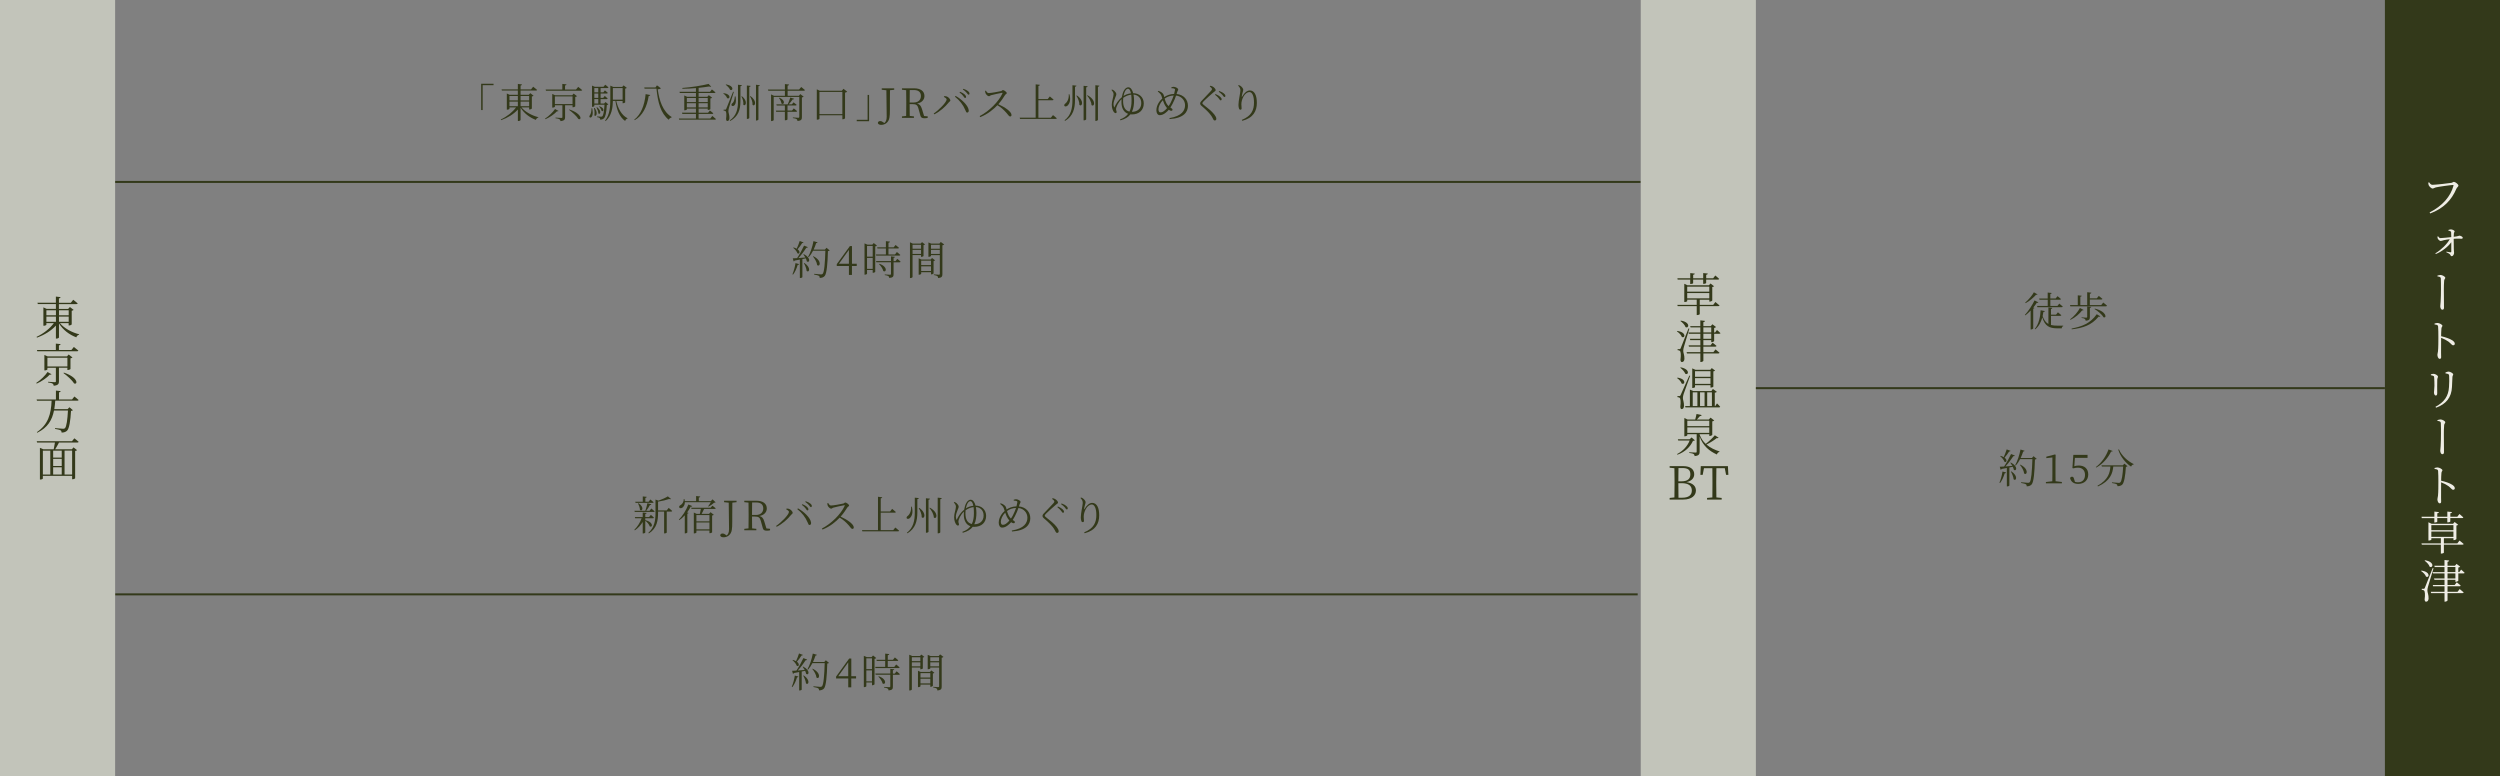 <?xml version="1.0" encoding="UTF-8"?>
<svg id="b" data-name="レイヤー 2" xmlns="http://www.w3.org/2000/svg" width="926.58" height="287.71" viewBox="0 0 926.58 287.71">
  <rect x="0" y="0" width="926.58" height="287.71" fill="#808080" stroke="none"/>
  <defs>
    <style>
      .d {
        fill: #efede5;
      }

      .e {
        fill: #c2c4ba;
      }

      .f {
        fill: #33391a;
      }

      .g {
        fill: none;
        stroke: #33391a;
        stroke-miterlimit: 10;
        stroke-width: .75px;
      }
    </style>
  </defs>
  <g id="c" data-name="レイヤー 1">
    <g>
      <line class="g" x1="42.67" y1="220.29" x2="606.98" y2="220.29"/>
      <line class="g" x1="33.68" y1="67.43" x2="608.11" y2="67.43"/>
      <g>
        <g>
          <path class="f" d="m239.17,192.76c3.3.84,2.64,2.97,1.64,2.33-.21-.72-.96-1.58-1.65-2.1v4.38c0,.12-.41.34-.75.34h-.2v-4.25c-.73,1.2-1.72,2.27-2.92,3.11l-.17-.23c1.19-1.17,2.12-2.68,2.69-4.26h-2.4l-.12-.45h2.92v-1.68l1.43.17c-.02.2-.15.33-.48.38v1.14h1.41l.66-.81s.72.58,1.15,1.02c-.04.16-.18.24-.39.24h-2.83v.69-.02Zm-3.9-3.01l-.12-.42h4.02c.3-.84.61-2.01.78-2.85l1.47.43c-.06.18-.24.29-.55.29-.33.62-.83,1.46-1.37,2.13h1.23l.68-.87s.76.62,1.23,1.07c-.03.15-.18.22-.39.22h-6.97Zm.17-3.78h2.79v-1.98l1.47.15c-.03.19-.15.33-.51.39v1.44h1.2l.65-.86s.75.6,1.21,1.04c-.04.17-.18.24-.39.24h-6.3l-.12-.42Zm1.21.52c2.32,1.52,1.32,3.29.54,2.49-.02-.76-.39-1.77-.72-2.4l.18-.09Zm11.2,1.77s.81.64,1.29,1.12c-.03.17-.18.24-.38.24h-1.64v7.75c0,.08-.33.33-.81.33h-.17v-8.08h-2.24v.45c0,2.7-.34,5.67-3.39,7.62l-.21-.2c2.28-2.03,2.65-4.6,2.65-7.42v-4.92l1.11.39c1.29-.44,2.7-1.08,3.46-1.58l1.19.97c-.13.13-.38.13-.73.02-1.02.36-2.64.76-4.08.97v3.24h3.21l.72-.92Z"/>
          <path class="f" d="m256.57,187.57c-.07.15-.27.27-.58.22-.39.75-.82,1.47-1.32,2.13l.54.19c-.04.13-.21.23-.46.27v6.99c-.02.08-.42.32-.77.32h-.18v-6.71c-.63.71-1.32,1.32-2,1.79l-.19-.18c1.29-1.26,2.67-3.36,3.52-5.61l1.44.58Zm-2.73-1.42c-.02,1.05-.5,1.71-.96,2.02-.41.26-.96.27-1.12-.09-.14-.33.06-.64.38-.82.69-.33,1.32-1.25,1.27-2.29l.25-.02c.08.29.14.54.15.78h4.19v-1.89l1.54.17c-.03.21-.18.36-.54.4v1.32h4.47l.63-.66,1.14,1.11c-.1.1-.29.13-.58.15-.48.48-1.37,1.08-2,1.42l-.19-.12c.3-.38.67-.99.96-1.49h-9.58Zm10.21,1.29s.75.52,1.23.96c-.03.15-.18.22-.38.22h-3.94c-.27.57-.61,1.29-.93,1.84h2.77l.54-.63,1.22.96c-.1.11-.35.23-.63.29v6.21c-.01.1-.51.34-.84.34h-.15v-.99h-4.83v.72c0,.1-.38.34-.8.34h-.16v-7.74l1.03.49h1.21c.12-.58.27-1.3.38-1.84h-3.48l-.12-.43h7.2l.67-.75Zm-5.94,3.46v2.33h4.83v-2.33h-4.83Zm4.83,5.29v-2.54h-4.83v2.54h4.83Z"/>
          <path class="f" d="m272.99,186.13l-1.56.17c-.03,1.42-.03,2.88-.03,4.38v2.6c0,1.67-.04,2.42-.17,3.15-.29,1.79-1.64,2.71-3.04,2.71-.58,0-1.14-.17-1.27-.69.07-.53.44-.71.88-.71.39,0,.71.12,1.14.45l.39.28c.54-.42.88-1.11.88-2.37,0-.84-.04-2.24-.12-9.79l-1.72-.18v-.53h4.62v.53Z"/>
          <path class="f" d="m285.41,196v.54c-.27.08-.66.15-1.15.15-.98,0-1.37-.27-1.54-.95l-.75-2.7c-.35-1.3-.87-1.59-2.25-1.59h-1c0,1.54,0,2.97.04,4.38l1.56.17v.54h-4.46v-.54l1.56-.17c.04-1.42.04-2.88.04-4.35v-.83c0-1.46,0-2.92-.04-4.36l-1.56-.17v-.53h4.47c2.44,0,3.87,1.04,3.87,2.87,0,1.32-.94,2.46-2.75,2.79.93.21,1.43.76,1.8,1.95l.81,2.66,1.35.13Zm-5.22-5.14c1.75,0,2.7-1.02,2.7-2.4s-.81-2.23-2.59-2.23h-1.54c-.04,1.44-.04,2.89-.04,4.63h1.48Z"/>
          <path class="f" d="m291.4,188.79l.1-.29c.23,0,.57,0,.89.09.63.16,1.42,1.03,1.42,1.48,0,.29-.33.42-.6.75-1.36,1.71-3.33,3.42-5.35,4.42l-.23-.3c1.94-1.32,4.78-4.18,4.78-5.24,0-.34-.63-.73-1.02-.93Zm8.67,5.8c-.38,0-.46-.3-.71-.9-.84-2.01-2.07-3.57-3.85-4.98l.24-.3c2.13,1.16,4.65,3.48,4.86,5.29.06.55-.2.88-.54.88Zm-1.48-6.15c-.33-.39-.73-.86-1.4-1.32l.21-.25c.75.32,1.33.65,1.71.99.36.36.51.62.51.9,0,.26-.13.41-.36.41s-.38-.34-.67-.72Zm1.24-1.21c-.34-.38-.7-.75-1.38-1.21l.18-.25c.77.27,1.35.55,1.71.87.4.33.55.62.55.92,0,.25-.12.39-.34.39-.24,0-.39-.35-.72-.71Z"/>
          <path class="f" d="m306.95,186.46c.25.36.54.9,1.03.9.83,0,3.78-.53,4.6-.74.31-.09.49-.38.71-.38.45,0,1.42.78,1.42,1.11,0,.3-.45.42-.65.72-.51.81-1.4,2.19-2.49,3.41,2.41,1.09,4.87,2.76,4.87,4,0,.3-.17.55-.51.55-.41,0-.62-.48-1.41-1.38-1-1.12-1.96-2.01-3.31-2.8-1.38,1.46-3.51,3.29-6.36,4.42l-.23-.38c3.52-1.83,7.06-5.35,8.46-8.43.08-.2-.02-.22-.18-.21-1.06.17-3.15.67-3.98.88-.46.12-.52.39-.88.39-.44,0-1.04-.64-1.22-1.03-.09-.18-.18-.5-.21-.92l.32-.14Z"/>
          <path class="f" d="m331.83,195.52s.88.67,1.41,1.17c-.04.17-.17.24-.39.24h-13.24l-.12-.45h5.92v-12.36l1.56.17c-.04.21-.17.36-.54.42v4.86h3.45l.78-.97s.85.69,1.38,1.17c-.04.17-.17.24-.38.24h-5.24v6.48h4.62l.78-.96Z"/>
          <path class="f" d="m337.93,187.78c.65,2.25-.04,3.6-.64,4.18-.41.38-1,.48-1.21.17-.18-.28-.01-.61.27-.85.78-.53,1.47-1.89,1.32-3.48h.27Zm2.61-3.18c-.04.2-.15.35-.54.41v4.96c-.01,3.06-.67,5.91-3.67,7.69l-.2-.21c2.4-1.84,2.92-4.51,2.92-7.5v-5.5l1.49.15Zm1.08,7.12c.06-1.09-.55-2.5-1.12-3.38l.2-.1c2.94,2.01,1.87,4.42.93,3.48Zm3.06-6.9c-.04.21-.17.36-.54.42v11.83c0,.15-.42.39-.76.39h-.2v-12.79l1.5.15Zm1.42,6.97c-.01-1.19-.85-2.62-1.63-3.51l.18-.11c3.48,1.92,2.49,4.54,1.46,3.62Zm2.94-7.18c-.03.19-.15.36-.54.42v12.25c0,.15-.41.39-.77.39h-.19v-13.23l1.5.17Z"/>
          <path class="f" d="m353.71,186.03c.29.11.55.24.83.46.27.24.78.83.78,1.25,0,.39-.22.84-.36,1.17-.33.88-.69,1.8-.69,2.52,0,.47.11,1.02.29,1.29.69-1.56,1.59-2.83,2.79-3.82.17-.99.43-1.83.76-2.43.48-.88,1.11-1.26,1.63-1.26.89,0,1.5.9,1.83,2.19,2.25,0,3.92,1.54,3.92,3.79,0,2.46-1.7,4.08-4.42,4.08-.18,0-.36-.01-.54-.03-.78,1.02-1.84,1.69-3.69,2.23l-.15-.36c1.37-.48,2.34-1.17,3-2.07-1.58-.54-2.47-2.07-2.47-4.32,0-.39.01-.75.04-1.1-1.26,1.17-2.04,2.92-2.04,3.72,0,.45.21.69.21,1.05,0,.24-.13.4-.42.4-.23,0-.42-.21-.62-.42-.31-.42-.76-1.36-.76-2.71,0-1.42.67-2.89.67-3.93,0-.62-.48-1.12-.78-1.53l.2-.18Zm6.48,8.19c.55-1.14.77-2.5.77-4.03,0-.9-.05-1.64-.12-2.24-1.05.12-2.01.5-2.96,1.17-.03.36-.06.74-.06,1.09,0,2.33.78,3.65,2.37,4Zm-2.19-5.8c.64-.45,1.6-.84,2.74-.97-.24-1.26-.67-1.71-1.08-1.71-.35,0-.78.25-1.16,1.02-.21.44-.39,1.02-.51,1.67Zm3.12,5.89c1.79,0,3.44-1,3.44-3.24,0-2.1-1.47-3.08-2.87-3.15.13.68.2,1.41.2,2.17,0,1.25-.13,2.87-.78,4.21h.01Z"/>
          <path class="f" d="m377.66,187.69c2.64.27,4.2,2.12,4.2,4.38s-1.5,4.6-6.78,4.92l-.08-.36c4.65-.76,5.79-2.85,5.79-4.78,0-1.77-1.33-3.36-3.33-3.57-.3.87-.67,1.86-1.32,3.08-.29.52-.54.99-.79,1.38.09.04.17.1.25.15.29.15.54.35.54.65,0,.27-.2.39-.46.39-.3,0-.66-.2-.92-.39-.38.45-.76.81-1.21,1.15-.6.47-1.28.86-2.13.86s-1.26-.88-1.26-1.8c0-2.05,1.38-3.69,2.19-4.38-.1-.36-.21-.71-.31-.99-.2-.57-.66-1.04-1.37-1.63l.2-.21c.36.1.73.25,1,.43.34.23.87.56,1.03,1.21.05.18.11.42.17.66.93-.61,2.06-1.12,3.67-1.17.15-.57.27-1.09.32-1.5.03-.34-.13-.43-.41-.51-.27-.08-.55-.1-.92-.1l-.03-.32c.24-.1.58-.21.87-.21.69,0,1.68.58,1.68.97,0,.3-.23.51-.36.92l-.24.78Zm-3.55,5.25c-.43-.48-.78-1.07-1.04-1.61-.19-.43-.38-.9-.51-1.33-1.05,1.07-1.62,2.46-1.62,3.33s.3,1.18.72,1.18c.6,0,.97-.22,1.47-.61.31-.23.64-.57.97-.96Zm2.46-4.68c-1.23.06-2.31.38-3.34,1.15.15.56.36,1.17.64,1.71.23.42.51.78.81,1.07.29-.38.54-.79.75-1.21.46-.89.85-1.85,1.14-2.71Z"/>
          <path class="f" d="m389.95,184.93l.18-.29c.36.08.63.15.93.32.52.28,1.08.91,1.08,1.27,0,.32-.25.44-.78.83-1,.81-2.99,2.64-3.62,3.27-.43.44-.52.6-.52.78,0,.2.18.39.51.64,1.54,1.23,2.85,2.21,3.92,3.56.42.54.73,1.12.73,1.56,0,.39-.19.64-.57.64-.24,0-.42-.17-.53-.36-.17-.3-.3-.67-.72-1.31-.71-1.06-1.79-2.14-3.6-3.69-.39-.31-.58-.63-.58-.96,0-.27.15-.54.39-.79.75-.88,2.97-3.04,3.66-3.88.25-.3.34-.45.34-.63,0-.25-.21-.54-.83-.96Zm3.32,4.39c-.32-.39-.75-.87-1.38-1.35l.21-.25c.76.31,1.33.67,1.72,1.02.36.34.53.62.53.9,0,.27-.14.42-.39.42-.21,0-.38-.36-.69-.74Zm1.39-1.25c-.34-.38-.72-.73-1.39-1.21l.19-.27c.78.29,1.35.58,1.71.9.39.32.57.6.57.93,0,.25-.13.39-.36.39-.25,0-.4-.34-.72-.74Z"/>
          <path class="f" d="m400.46,184.59l.19-.2c.3.09.51.18.72.33.55.38.99,1.05.99,1.38s-.1.52-.19.88c-.15.48-.24.93-.35,1.51-.06.32.06.33.23.03.71-1.25,1.75-2.14,2.73-2.14,1.8,0,2.62,1.93,2.62,4.6,0,3.1-1.38,5.61-5.4,6.66l-.17-.35c3.63-1.46,4.51-3.73,4.51-6.42,0-2.45-.67-3.9-1.72-3.9-.71,0-1.65.67-2.18,1.68-.48.93-.78,1.82-.78,2.87,0,.6.09,1.04.09,1.53,0,.3-.18.48-.42.48-.21,0-.39-.08-.53-.38-.15-.31-.22-1-.22-1.39,0-1.62.72-4.51.72-5.33s-.22-1.14-.85-1.86Z"/>
        </g>
        <g>
          <path class="f" d="m293.46,254.51c.46-1.05.92-2.64,1.12-4.12l1.35.36c-.06.18-.21.31-.54.33-.39,1.32-.99,2.67-1.71,3.57l-.23-.13Zm4.21-7.46c2.88,1.5,2.06,3.45,1.12,2.71-.06-.34-.21-.73-.39-1.14-.39.09-.81.18-1.26.27v6.69c0,.09-.33.33-.79.33h-.15v-6.83c-.58.12-1.23.24-1.92.36-.09.18-.23.29-.39.3l-.31-1.12c.36,0,.92-.03,1.6-.08.93-1.38,1.96-3.25,2.58-4.63l1.41.55c-.08.17-.29.29-.58.26-.69,1.11-1.83,2.61-2.92,3.79.76-.06,1.65-.13,2.58-.21-.24-.42-.51-.84-.75-1.15l.18-.11Zm-.09-4.33c-.06.15-.24.27-.54.26-.51.79-1.1,1.65-1.68,2.28,1.2.9.66,1.96-.06,1.49-.21-.69-.95-1.54-1.58-2.04l.15-.13c.48.13.85.3,1.16.48.39-.79.79-1.88,1.11-2.87l1.44.54Zm.33,7.63c2.62,1.79,1.71,3.77.81,2.94-.07-.9-.58-2.1-1.02-2.88l.21-.06Zm9.33-4.65c-.1.12-.3.21-.63.24-.12,4.72-.45,8.34-1.2,9.22-.45.5-1.05.72-1.84.72,0-.32-.06-.58-.3-.75-.27-.2-1.08-.36-1.78-.5v-.27c.81.09,2.14.22,2.52.22.35,0,.47-.06.65-.22.58-.56.87-4.17,1-8.57h-4.56c-.48.93-1.02,1.76-1.6,2.4l-.23-.15c.81-1.42,1.58-3.64,1.98-5.8l1.53.45c-.07.18-.24.3-.54.3-.27.83-.58,1.63-.93,2.38h4.19l.58-.66,1.17.97Zm-6.03,2.14c3.39,1.71,2.43,4.16,1.4,3.27-.09-1.05-.87-2.37-1.56-3.18l.17-.09Z"/>
          <path class="f" d="m317.28,251.46h-1.77v3.3h-1.12v-3.3h-4.51v-.69l4.86-6.7h.78v6.55h1.77v.84Zm-2.9-.84v-5.14l-3.7,5.14h3.7Z"/>
          <path class="f" d="m324.76,243.89c-.09.12-.33.24-.63.3v9.43c-.02.12-.48.36-.81.36h-.13v-1.03h-2.1v1.38c0,.09-.3.34-.78.34h-.15v-11.59l1.12.48h1.75l.54-.62,1.19.94Zm-3.67.12v4h2.1v-4h-2.1Zm2.1,8.52v-4.06h-2.1v4.06h2.1Zm1.3-4.93l-.12-.43h3.71v-2.21h-3.12l-.12-.43h3.24v-2.28l1.51.17c-.03.21-.18.36-.55.42v1.7h1.93l.69-.87s.79.6,1.28,1.06c-.05.17-.2.24-.41.24h-3.5v2.21h2.42l.69-.9s.83.63,1.29,1.09c-.03.17-.17.24-.38.24h-8.56Zm7.81,1.21s.78.58,1.23,1.04c-.03.17-.2.24-.39.24h-2.21v4.39c0,.81-.15,1.29-1.59,1.42-.04-.3-.12-.55-.35-.69-.24-.18-.63-.29-1.33-.38v-.24s1.64.11,1.95.11c.29,0,.36-.08.36-.3v-4.32h-5.42l-.12-.44h5.54v-1.75l1.47.17c-.03.21-.18.32-.51.38v1.21h.72l.64-.84Zm-6.58,1.83c3.31,1.21,2.44,3.43,1.39,2.66-.17-.84-.93-1.89-1.56-2.54l.17-.12Z"/>
          <path class="f" d="m337.96,247.41v8.11c0,.14-.33.39-.78.39h-.18v-13.25l1.03.48h2.94l.5-.54,1.12.85c-.09.11-.3.23-.56.27v4.05c-.01.09-.5.3-.81.3h-.12v-.67h-3.15Zm0-3.81v1.44h3.15v-1.44h-3.15Zm3.15,3.37v-1.5h-3.15v1.5h3.15Zm5.19,2.37c-.09.12-.3.24-.55.29v4.58c-.01.1-.5.34-.81.34h-.14v-.81h-3.64v.63c0,.09-.39.31-.78.31h-.15v-6.09l.99.46h3.45l.51-.57,1.12.85Zm-5.14.14v1.63h3.64v-1.63h-3.64Zm3.64,3.81v-1.73h-3.64v1.73h3.64Zm4.88-9.81c-.1.12-.36.25-.66.31v10.68c0,.79-.15,1.3-1.57,1.46-.03-.32-.11-.58-.3-.74-.24-.17-.62-.28-1.29-.39v-.24s1.51.12,1.83.12c.29,0,.38-.09.38-.33v-6.94h-3.27v.33c0,.09-.42.3-.83.3h-.13v-5.33l1.02.44h3.06l.5-.62,1.27.95Zm-4.89.12v1.44h3.27v-1.44h-3.27Zm3.27,3.37v-1.5h-3.27v1.5h3.27Z"/>
        </g>
        <g>
          <path class="f" d="m178.33,31.04h4.59v.53h-4.03v9.22h-.56v-9.75Z"/>
          <path class="f" d="m193.26,39.8c1.4,1.7,3.96,3.06,6.27,3.63l-.03.17c-.41.06-.75.39-.89.84-2.26-.84-4.42-2.46-5.67-4.56v4.6c0,.13-.42.38-.81.38h-.19v-4.26c-1.52,1.68-3.71,3.04-6.19,3.94l-.14-.25c2.33-1.09,4.38-2.74,5.65-4.48h-2.44v.54c0,.09-.44.31-.83.31h-.15v-6.01l1.06.5h3.03v-1.58h-5.91l-.12-.43h6.03v-2.03l1.53.18c-.04.21-.17.36-.52.42v1.42h3.88l.79-.99s.88.71,1.46,1.19c-.05.17-.21.24-.42.24h-5.71v1.58h3.03l.57-.62,1.21.95c-.09.12-.33.22-.63.29v4.48c-.02.09-.51.33-.85.33h-.15v-.76h-2.86Zm-4.44-4.23v1.65h3.12v-1.65h-3.12Zm0,3.78h3.12v-1.69h-3.12v1.69Zm4.12-3.78v1.65h3.18v-1.65h-3.18Zm3.18,3.78v-1.69h-3.18v1.69h3.18Z"/>
          <path class="f" d="m207.01,41.12c-.12.15-.24.19-.57.12-.9.99-2.58,2.21-4.27,2.94l-.17-.21c1.46-.95,2.97-2.45,3.71-3.57l1.3.72Zm7.29-8.92s.9.69,1.47,1.18c-.04.17-.21.24-.42.24h-12.99l-.13-.44h6.19v-2.08l1.54.17c-.03.21-.18.36-.54.41v1.51h4.06l.81-.99Zm-4.86,6.81v4.44c0,.78-.23,1.31-1.71,1.44-.03-.3-.14-.54-.36-.69-.24-.17-.7-.29-1.48-.38v-.24s1.8.14,2.16.14c.31,0,.39-.09.39-.3v-4.41h-2.77v.54c0,.09-.44.33-.84.33h-.15v-5.05l1.08.48h6.31l.54-.63,1.26.96c-.1.12-.38.24-.66.3v3.48c-.02.1-.51.33-.85.33h-.15v-.73h-2.76Zm2.76-.44v-2.85h-6.54v2.85h6.54Zm-1.14,2.01c4.89,1.68,4.53,4.12,3.3,3.52-.61-1.06-2.28-2.52-3.45-3.38l.15-.15Z"/>
          <path class="f" d="m219.49,40.13c.9,4.26-1.65,3.81-.92,2.67.42-.5.66-1.46.67-2.67h.24Zm6-1.44c-.1.12-.29.18-.58.23-.15,2.96-.54,4.48-1.14,4.99-.34.32-.82.44-1.33.44,0-.24-.04-.48-.19-.62s-.55-.24-.94-.31v-.26c.45.03,1.15.09,1.42.09.24,0,.36-.03.5-.14.38-.33.67-1.72.82-4.3h-3.76v.48c0,.07-.29.31-.73.31h-.14v-7.87l1.06.45h3.18l.66-.78s.74.55,1.2.99c-.04.17-.18.24-.39.24h-2.53v1.59h1.03l.56-.73s.69.54,1.08.93c-.03.17-.18.24-.38.24h-2.29v1.62h.97l.57-.72s.67.53,1.08.93c-.04.16-.18.24-.38.24h-2.25v1.65h1.32l.52-.56,1.06.87Zm-5.11,1.29c1.44,1.92.52,3.53-.09,2.78.17-.87.04-2-.14-2.71l.23-.06Zm-.1-7.35v1.59h1.46v-1.59h-1.46Zm1.46,2.03h-1.46v1.62h1.46v-1.62Zm-1.46,3.72h1.46v-1.65h-1.46v1.65Zm.99,1.35c1.92,1.47,1.16,2.97.5,2.31,0-.69-.38-1.63-.69-2.22l.19-.09Zm.95-.33c2.1.74,1.45,2.25.75,1.7-.09-.53-.53-1.2-.93-1.58l.18-.12Zm6.18-2c.63,2.79,2.01,5.36,4.17,6.41l-.03.17c-.38.08-.71.38-.84.87-2.08-1.49-3.09-4.04-3.6-7.44h-.94c-.06,2.55-.44,5.45-2.67,7.46l-.23-.15c1.74-2.25,1.95-5.11,1.95-7.98v-4.99l1.12.48h3.28l.52-.58,1.19.92c-.07.12-.33.24-.61.29v5.1c-.02.09-.51.32-.81.32h-.14v-.84h-2.37Zm-1.25-.45h3.61v-4.3h-3.61v4.3Z"/>
          <path class="f" d="m235.08,44.34c2.41-1.83,3.82-5.28,4.21-9.45l1.71.32c-.05.2-.23.36-.57.38-.63,3.99-2.25,7.26-5.16,8.94l-.19-.18Zm9.87-11.62c-.2.23-.6.35-1.17.39.57,4.2,1.89,8.25,5.17,10.27l-.08.17c-.44.1-.85.45-1.02.84-2.97-2.43-4.02-6.34-4.54-11.52h-4.41l-.12-.45h4.15l.56-.79,1.46,1.09Z"/>
          <path class="f" d="m264.01,42.99s.85.66,1.35,1.14c-.03.15-.17.22-.39.22h-13.26l-.1-.43h6.33v-1.7h-5.04l-.13-.45h5.17v-1.51h-3.36v.3c0,.11-.42.33-.82.33h-.15v-5.5l1.06.48h3.27v-1.41h-5.97l-.13-.43h6.1v-1.38c-1.65.15-3.39.24-5.02.25l-.04-.3c3.33-.24,7.48-.9,9.72-1.51l1,1.02c-.13.1-.42.1-.78-.06-1.11.18-2.44.36-3.88.51v1.47h4.21l.71-.89s.82.63,1.33,1.1c-.05.15-.2.22-.41.22h-5.85v1.41h3.24l.54-.6,1.23.93c-.1.12-.33.24-.65.3v3.99c-.02.06-.51.27-.82.27h-.15v-.5h-3.39v1.51h3.51l.67-.81s.8.58,1.26,1.02c-.04.17-.18.24-.38.24h-5.07v1.7h4.35l.74-.93Zm-9.44-6.67v1.5h3.36v-1.5h-3.36Zm3.36,3.49v-1.56h-3.36v1.56h3.36Zm.99-3.49v1.5h3.39v-1.5h-3.39Zm3.39,3.49v-1.56h-3.39v1.56h3.39Z"/>
          <path class="f" d="m268.21,34.52c2.98.38,2.33,2.46,1.27,1.85-.18-.63-.84-1.32-1.41-1.71l.13-.14Zm.6,6.12c.18,0,.23,0,.36-.3q.24-.53,2.54-6.34l.27.08c-.56,1.8-1.62,5.19-1.81,5.88-.1.46-.2.91-.2,1.29.02.65.42,1.37.38,2.58-.03.63-.31,1.02-.81,1.02-.25,0-.4-.29-.43-.75.19-1.52.12-2.69-.21-2.91-.2-.15-.41-.18-.71-.21v-.33h.63Zm.31-9.36c3.15.52,2.54,2.61,1.47,2-.24-.65-1.01-1.41-1.62-1.86l.15-.13Zm5.83.29c-.03.21-.15.34-.52.4v5.66c-.02,3.04-.8,5.58-3.79,7.21l-.18-.2c2.43-1.7,3.06-4.08,3.06-7.02v-6.21l1.44.15Zm-2.34,4.15c.84,4.54-2.24,3.92-1.35,2.7.61-.38,1.02-1.23,1.09-2.7h.26Zm2.37-.04c2.4,1.84,1.32,4,.51,3.12.15-.99-.23-2.25-.71-3.03l.19-.09Zm3.23-3.84c-.05.2-.15.34-.5.39v11.49c0,.15-.39.36-.73.36h-.17v-12.39l1.4.15Zm-.08,3.79c2.7,1.84,1.65,4.12.78,3.21.1-1.02-.42-2.29-.96-3.1l.18-.11Zm3.49-4.04c-.04.2-.16.33-.52.38v12.31c0,.15-.4.39-.73.39h-.18v-13.26l1.44.18Z"/>
          <path class="f" d="m296.94,32.24s.87.66,1.4,1.14c-.03.17-.17.24-.38.24h-6.04v1.88h4.17l.52-.63,1.26.96c-.1.1-.35.24-.66.29v7.32c0,.78-.17,1.27-1.62,1.42-.04-.3-.13-.57-.34-.71-.25-.17-.66-.3-1.38-.39v-.24s1.65.13,2.01.13c.29,0,.36-.12.36-.34v-7.38h-9.48v8.56c0,.12-.39.38-.81.38h-.17v-9.88l1.08.51h4.05v-1.88h-6.16l-.12-.44h6.28v-2.02l1.54.17c-.03.21-.18.36-.54.41v1.45h4.25l.78-.94Zm-5.07,9.21v2.83c0,.06-.31.3-.82.3h-.15v-3.14h-3.22l-.12-.45h3.34v-1.88h-3.03l-.12-.44h4.21c.33-.73.72-1.77.95-2.52l1.44.46c-.06.17-.24.27-.57.25-.38.54-.91,1.23-1.44,1.8h1.17l.62-.73s.69.52,1.14.93c-.04.17-.18.24-.39.24h-3v1.88h1.65l.67-.81s.75.57,1.25,1.02c-.04.17-.19.24-.4.24h-3.17Zm-2.97-5.23c2.53,1.08,1.62,2.89.73,2.14-.06-.67-.51-1.53-.92-2.04l.18-.11Z"/>
          <path class="f" d="m313.99,33.98c-.14.17-.44.3-.79.36v9.54c-.03.09-.51.33-.87.33h-.12v-1.49h-8.49v1.28c0,.12-.38.36-.81.36h-.18v-11.25l1.08.51h8.22l.58-.71,1.38,1.06Zm-1.79,8.31v-8.22h-8.49v8.22h8.49Z"/>
          <path class="f" d="m322.12,44.93h-4.59v-.53h4.03v-9.22h.55v9.75Z"/>
          <path class="f" d="m331.42,33.27l-1.56.17c-.03,1.42-.03,2.88-.03,4.38v2.6c0,1.67-.04,2.42-.17,3.15-.28,1.79-1.63,2.71-3.04,2.71-.58,0-1.14-.17-1.27-.69.08-.53.43-.71.88-.71.39,0,.71.12,1.14.45l.39.28c.54-.42.88-1.11.88-2.37,0-.84-.04-2.24-.12-9.79l-1.72-.18v-.53h4.62v.53Z"/>
          <path class="f" d="m343.84,43.14v.54c-.27.08-.66.15-1.16.15-.97,0-1.37-.27-1.54-.95l-.75-2.7c-.34-1.3-.87-1.59-2.25-1.59h-1c0,1.54,0,2.97.04,4.38l1.56.17v.54h-4.45v-.54l1.56-.17c.04-1.42.04-2.88.04-4.35v-.83c0-1.46,0-2.92-.04-4.36l-1.56-.17v-.53h4.47c2.44,0,3.87,1.04,3.87,2.87,0,1.32-.94,2.46-2.74,2.79.93.21,1.42.76,1.8,1.95l.81,2.66,1.35.13Zm-5.22-5.14c1.75,0,2.7-1.02,2.7-2.4s-.81-2.23-2.59-2.23h-1.54c-.04,1.44-.04,2.89-.04,4.63h1.49Z"/>
          <path class="f" d="m349.83,35.93l.11-.29c.22,0,.57,0,.88.09.63.16,1.42,1.03,1.42,1.48,0,.29-.33.42-.6.75-1.37,1.71-3.33,3.42-5.36,4.42l-.22-.3c1.93-1.32,4.79-4.18,4.79-5.24,0-.34-.63-.73-1.02-.93Zm8.67,5.8c-.38,0-.46-.3-.71-.9-.84-2.01-2.07-3.57-3.85-4.98l.24-.3c2.13,1.16,4.65,3.48,4.86,5.29.06.55-.2.88-.54.88Zm-1.49-6.15c-.33-.39-.73-.86-1.39-1.32l.21-.25c.75.32,1.33.65,1.71.99.36.36.51.62.51.9,0,.26-.13.41-.36.41s-.38-.34-.68-.72Zm1.25-1.21c-.34-.38-.71-.75-1.38-1.21l.18-.25c.77.27,1.35.55,1.71.87.41.33.56.62.56.92,0,.25-.12.39-.35.39-.24,0-.39-.35-.72-.71Z"/>
          <path class="f" d="m365.38,33.6c.25.36.54.9,1.04.9.83,0,3.78-.53,4.6-.74.32-.09.5-.38.71-.38.45,0,1.42.78,1.42,1.11,0,.3-.45.42-.64.72-.51.81-1.39,2.19-2.49,3.41,2.42,1.09,4.88,2.76,4.88,4,0,.3-.17.55-.51.55-.41,0-.62-.48-1.41-1.38-1-1.12-1.96-2.01-3.31-2.8-1.38,1.46-3.51,3.29-6.36,4.42l-.22-.38c3.52-1.83,7.06-5.35,8.46-8.43.07-.2-.02-.22-.18-.21-1.06.17-3.15.67-3.97.88-.46.12-.53.39-.88.39-.44,0-1.04-.64-1.21-1.03-.09-.18-.18-.5-.21-.92l.31-.14Z"/>
          <path class="f" d="m390.27,42.66s.88.67,1.41,1.17c-.04.17-.17.24-.39.24h-13.24l-.12-.45h5.92v-12.36l1.56.17c-.04.21-.17.36-.54.42v4.86h3.45l.78-.97s.85.69,1.38,1.17c-.04.17-.17.24-.38.24h-5.24v6.48h4.62l.78-.96Z"/>
          <path class="f" d="m396.36,34.92c.65,2.25-.04,3.6-.64,4.18-.41.38-1,.48-1.21.17-.18-.28-.01-.61.27-.85.78-.53,1.47-1.89,1.32-3.48h.27Zm2.61-3.18c-.04.2-.15.35-.54.41v4.96c-.01,3.06-.67,5.91-3.67,7.69l-.2-.21c2.4-1.84,2.92-4.51,2.92-7.5v-5.5l1.49.15Zm1.08,7.12c.06-1.09-.55-2.5-1.12-3.38l.2-.1c2.94,2.01,1.87,4.42.93,3.48Zm3.06-6.9c-.04.21-.17.36-.54.42v11.83c0,.15-.42.39-.76.39h-.2v-12.79l1.5.15Zm1.42,6.97c-.01-1.19-.85-2.62-1.63-3.51l.18-.11c3.48,1.92,2.49,4.54,1.46,3.62Zm2.94-7.18c-.03.19-.15.36-.54.42v12.25c0,.15-.41.39-.77.39h-.19v-13.23l1.5.17Z"/>
          <path class="f" d="m412.14,33.17c.29.11.55.24.83.46.27.24.78.83.78,1.25,0,.39-.22.84-.36,1.17-.33.88-.69,1.8-.69,2.52,0,.47.11,1.02.29,1.29.69-1.56,1.59-2.83,2.79-3.82.17-.99.43-1.83.76-2.43.48-.88,1.11-1.26,1.63-1.26.89,0,1.5.9,1.83,2.19,2.25,0,3.92,1.54,3.92,3.79,0,2.46-1.7,4.08-4.42,4.08-.18,0-.36-.01-.54-.03-.78,1.02-1.84,1.69-3.69,2.23l-.15-.36c1.37-.48,2.34-1.17,3-2.07-1.58-.54-2.47-2.07-2.47-4.32,0-.39.01-.75.04-1.1-1.26,1.17-2.04,2.92-2.04,3.72,0,.45.21.69.21,1.05,0,.24-.13.4-.42.4-.23,0-.42-.21-.62-.42-.31-.42-.76-1.36-.76-2.71,0-1.42.67-2.89.67-3.93,0-.62-.48-1.12-.78-1.53l.2-.18Zm6.48,8.19c.55-1.14.77-2.5.77-4.03,0-.9-.05-1.64-.12-2.24-1.05.12-2.01.5-2.96,1.17-.03.36-.06.74-.06,1.09,0,2.33.78,3.65,2.37,4Zm-2.19-5.8c.64-.45,1.6-.84,2.74-.97-.24-1.26-.67-1.71-1.08-1.71-.35,0-.78.25-1.16,1.02-.21.44-.39,1.02-.51,1.67Zm3.12,5.89c1.79,0,3.44-1,3.44-3.24,0-2.1-1.47-3.08-2.87-3.15.13.68.2,1.41.2,2.17,0,1.25-.13,2.87-.78,4.21h.01Z"/>
          <path class="f" d="m436.09,34.83c2.64.27,4.2,2.12,4.2,4.38s-1.5,4.6-6.78,4.92l-.08-.36c4.65-.76,5.79-2.85,5.79-4.78,0-1.77-1.33-3.36-3.33-3.57-.3.87-.67,1.86-1.32,3.08-.29.52-.54.99-.79,1.38.09.04.17.1.25.15.29.15.54.35.54.65,0,.27-.2.39-.46.39-.3,0-.66-.2-.92-.39-.38.45-.76.81-1.21,1.15-.6.47-1.28.86-2.13.86s-1.26-.88-1.26-1.8c0-2.05,1.38-3.69,2.19-4.38-.1-.36-.21-.71-.31-.99-.2-.57-.66-1.04-1.37-1.63l.2-.21c.36.1.73.25,1,.43.34.23.87.56,1.03,1.21.05.18.11.42.17.66.93-.61,2.06-1.12,3.67-1.17.15-.57.27-1.09.32-1.5.03-.34-.13-.43-.41-.51-.27-.08-.55-.1-.92-.1l-.03-.32c.24-.1.58-.21.87-.21.69,0,1.68.58,1.68.97,0,.3-.23.51-.36.92l-.24.78Zm-3.55,5.25c-.43-.48-.78-1.07-1.04-1.61-.19-.43-.38-.9-.51-1.33-1.05,1.07-1.62,2.46-1.62,3.33s.3,1.18.72,1.18c.6,0,.97-.22,1.47-.61.31-.23.64-.57.97-.96Zm2.46-4.68c-1.23.06-2.31.38-3.34,1.15.15.56.36,1.17.64,1.71.23.42.51.78.81,1.07.29-.38.54-.79.75-1.21.46-.89.85-1.85,1.14-2.71Z"/>
          <path class="f" d="m448.38,32.07l.18-.29c.36.08.63.15.93.32.52.28,1.08.91,1.08,1.27,0,.32-.25.44-.78.83-1,.81-2.99,2.64-3.62,3.27-.43.44-.52.6-.52.78,0,.2.18.39.51.64,1.54,1.23,2.85,2.21,3.92,3.56.42.54.73,1.12.73,1.56,0,.39-.19.64-.57.64-.24,0-.42-.17-.53-.36-.17-.3-.3-.67-.72-1.31-.71-1.06-1.79-2.14-3.6-3.69-.39-.31-.58-.63-.58-.96,0-.27.15-.54.39-.79.75-.88,2.97-3.04,3.66-3.88.25-.3.34-.45.34-.63,0-.25-.21-.54-.83-.96Zm3.32,4.39c-.32-.39-.75-.87-1.38-1.35l.21-.25c.76.31,1.33.67,1.72,1.02.36.34.53.62.53.9,0,.27-.14.42-.39.42-.21,0-.38-.36-.69-.74Zm1.39-1.25c-.34-.38-.72-.73-1.39-1.21l.19-.27c.78.29,1.35.58,1.71.9.39.32.57.6.57.93,0,.25-.13.39-.36.39-.25,0-.4-.34-.72-.74Z"/>
          <path class="f" d="m458.89,31.73l.19-.2c.3.09.51.18.72.33.55.38.99,1.05.99,1.38s-.1.52-.19.88c-.15.48-.24.93-.35,1.51-.06.32.06.33.23.03.71-1.25,1.75-2.14,2.73-2.14,1.8,0,2.62,1.93,2.62,4.6,0,3.1-1.38,5.61-5.4,6.66l-.17-.35c3.63-1.46,4.51-3.73,4.51-6.42,0-2.45-.67-3.9-1.72-3.9-.71,0-1.65.67-2.18,1.68-.48.93-.78,1.82-.78,2.87,0,.6.09,1.04.09,1.53,0,.3-.18.48-.42.48-.21,0-.39-.08-.53-.38-.15-.31-.22-1-.22-1.39,0-1.62.72-4.51.72-5.33s-.22-1.14-.85-1.86Z"/>
        </g>
        <g>
          <path class="f" d="m293.71,101.64c.46-1.05.92-2.64,1.12-4.12l1.35.36c-.06.18-.21.31-.54.33-.39,1.32-.99,2.67-1.71,3.57l-.23-.13Zm4.21-7.46c2.88,1.5,2.06,3.45,1.12,2.71-.06-.34-.21-.73-.39-1.14-.39.09-.81.18-1.26.27v6.69c0,.09-.33.33-.79.33h-.15v-6.83c-.58.12-1.23.24-1.92.36-.09.18-.23.29-.39.3l-.31-1.12c.36,0,.92-.03,1.6-.08.93-1.38,1.96-3.25,2.58-4.63l1.41.55c-.08.17-.29.29-.58.26-.69,1.11-1.83,2.61-2.92,3.79.76-.06,1.65-.13,2.58-.21-.24-.42-.51-.84-.75-1.15l.18-.11Zm-.09-4.33c-.06.15-.24.27-.54.26-.51.79-1.1,1.65-1.68,2.28,1.2.9.66,1.96-.06,1.49-.21-.69-.95-1.54-1.58-2.04l.15-.13c.48.13.85.3,1.16.48.39-.79.79-1.88,1.11-2.87l1.44.54Zm.33,7.63c2.62,1.79,1.71,3.77.81,2.94-.07-.9-.58-2.1-1.02-2.88l.21-.06Zm9.33-4.65c-.1.12-.3.21-.63.24-.12,4.72-.45,8.34-1.2,9.22-.45.5-1.05.72-1.84.72,0-.32-.06-.58-.3-.75-.27-.2-1.08-.36-1.78-.5v-.27c.81.09,2.14.22,2.52.22.35,0,.47-.06.65-.22.58-.56.87-4.17,1-8.57h-4.56c-.48.93-1.02,1.76-1.6,2.4l-.23-.15c.81-1.42,1.58-3.64,1.98-5.8l1.53.45c-.07.18-.24.3-.54.3-.27.83-.58,1.63-.93,2.38h4.19l.58-.66,1.17.97Zm-6.03,2.14c3.39,1.71,2.43,4.16,1.4,3.27-.09-1.05-.87-2.37-1.56-3.18l.17-.09Z"/>
          <path class="f" d="m317.53,98.6h-1.77v3.3h-1.12v-3.3h-4.51v-.69l4.86-6.7h.78v6.55h1.77v.84Zm-2.9-.84v-5.14l-3.7,5.14h3.7Z"/>
          <path class="f" d="m325.02,91.02c-.09.12-.33.24-.63.3v9.43c-.02.12-.48.36-.81.36h-.13v-1.03h-2.1v1.38c0,.09-.3.34-.78.34h-.15v-11.59l1.12.48h1.75l.54-.62,1.19.94Zm-3.67.12v4h2.1v-4h-2.1Zm2.1,8.52v-4.06h-2.1v4.06h2.1Zm1.3-4.93l-.12-.43h3.71v-2.21h-3.12l-.12-.43h3.24v-2.28l1.51.17c-.03.21-.18.36-.55.42v1.7h1.93l.69-.87s.79.6,1.28,1.06c-.05.17-.2.24-.41.24h-3.5v2.21h2.42l.69-.9s.83.63,1.29,1.09c-.03.17-.17.24-.38.24h-8.56Zm7.81,1.21s.78.58,1.23,1.04c-.03.17-.2.24-.39.24h-2.21v4.39c0,.81-.15,1.29-1.59,1.42-.04-.3-.12-.55-.35-.69-.24-.18-.63-.29-1.33-.38v-.24s1.64.11,1.95.11c.29,0,.36-.08.36-.3v-4.32h-5.42l-.12-.44h5.54v-1.75l1.47.17c-.03.21-.18.32-.51.38v1.21h.72l.64-.84Zm-6.58,1.83c3.31,1.21,2.44,3.43,1.39,2.66-.17-.84-.93-1.89-1.56-2.54l.17-.12Z"/>
          <path class="f" d="m338.22,94.55v8.11c0,.14-.33.39-.78.39h-.18v-13.25l1.03.48h2.94l.5-.54,1.12.85c-.09.11-.3.23-.56.27v4.05c-.01.09-.5.3-.81.3h-.12v-.67h-3.15Zm0-3.81v1.44h3.15v-1.44h-3.15Zm3.15,3.37v-1.5h-3.15v1.5h3.15Zm5.19,2.37c-.09.12-.3.24-.55.29v4.58c-.01.1-.5.34-.81.34h-.14v-.81h-3.64v.63c0,.09-.39.31-.78.31h-.15v-6.09l.99.46h3.45l.51-.57,1.12.85Zm-5.14.14v1.63h3.64v-1.63h-3.64Zm3.64,3.81v-1.73h-3.64v1.73h3.64Zm4.88-9.81c-.1.12-.36.25-.66.31v10.68c0,.79-.15,1.3-1.57,1.46-.03-.32-.11-.58-.3-.74-.24-.17-.62-.28-1.29-.39v-.24s1.51.12,1.83.12c.29,0,.38-.09.38-.33v-6.94h-3.27v.33c0,.09-.42.3-.83.3h-.13v-5.33l1.02.44h3.06l.5-.62,1.27.95Zm-4.89.12v1.44h3.27v-1.44h-3.27Zm3.27,3.37v-1.5h-3.27v1.5h3.27Z"/>
        </g>
      </g>
      <g>
        <g>
          <path class="f" d="m755.5,112.05c-.09.17-.24.22-.6.17-.33.52-.78,1.12-1.29,1.74l.42.17c-.06.13-.21.22-.45.27v7.35c-.02.09-.4.35-.78.35h-.18v-7.01c-.62.65-1.27,1.28-1.95,1.8l-.18-.18c1.42-1.53,2.86-3.83,3.57-5.36l1.44.71Zm-.31-2.94c-.09.15-.24.21-.57.13-.84.97-2.34,2.29-3.85,3.12l-.17-.2c1.25-1.05,2.59-2.68,3.22-3.82l1.37.77Zm4.98,11.34c.69.18,1.49.25,2.4.25.5,0,1.53,0,2.11-.01v.21c-.34.06-.51.39-.52.79h-1.7c-2.89,0-4.56-.84-5.52-4.05-.45,1.65-1.23,3.3-2.62,4.41l-.17-.16c1.5-1.72,2.07-4.54,2.17-6.9l1.56.29c-.04.21-.21.33-.54.35-.07.49-.17,1.02-.28,1.54.51,1.48,1.2,2.38,2.14,2.91v-6.12l1.44.15c-.03.2-.15.35-.48.39v2.12h1.88l.69-.87s.78.63,1.27,1.07c-.04.16-.19.24-.4.24h-3.44v3.41Zm-4.41-9.81h3.18v-2.21l1.47.15c-.03.2-.17.33-.5.39v1.66h1.98l.69-.86s.78.6,1.28,1.07c-.04.16-.18.24-.39.24h-3.55v2.32h2.62l.69-.87s.79.62,1.29,1.08c-.04.17-.18.24-.39.24h-9.01l-.12-.45h3.95v-2.32h-3.06l-.12-.45Z"/>
          <path class="f" d="m779.55,112.15s.86.66,1.38,1.14c-.04.17-.18.24-.4.24h-13.2l-.12-.45h2.88v-3.62l1.44.15c-.03.2-.17.33-.5.39v3.07h2.55v-4.76l1.53.17c-.03.21-.18.36-.54.4v1.7h2.58l.73-.91s.83.66,1.35,1.11c-.03.16-.2.24-.41.24h-4.26v2.05h4.21l.76-.93Zm-7.29,2.74c-.08.13-.21.21-.56.15-.88,1.19-2.52,2.64-4.32,3.51l-.13-.2c1.5-1.09,2.95-2.85,3.63-4.2l1.38.73Zm-4.47,6.88c3.87-.76,6.9-1.86,9.33-5.31l1.33.78c-.09.15-.25.18-.63.11-2.71,3.25-5.8,4.21-9.97,4.71l-.06-.29Zm3.69-4.14s1.48.1,1.79.1c.24,0,.31-.07.31-.29v-3.85l1.49.16c-.04.21-.18.3-.5.36v3.39c0,.78-.18,1.26-1.54,1.39-.04-.29-.12-.54-.33-.69-.21-.16-.55-.29-1.21-.36v-.22Zm4.95-3.26c4.65,1.21,4.38,3.77,3.17,3.2-.55-1.05-2.13-2.32-3.3-3.03l.13-.17Z"/>
        </g>
        <g>
          <path class="f" d="m741.06,178.88c.46-1.05.92-2.64,1.12-4.12l1.35.36c-.06.18-.21.31-.54.33-.39,1.32-.99,2.67-1.71,3.57l-.23-.13Zm4.21-7.46c2.88,1.5,2.06,3.45,1.12,2.71-.06-.34-.21-.73-.39-1.14-.39.09-.81.18-1.26.27v6.69c0,.09-.33.33-.79.33h-.15v-6.83c-.58.12-1.23.24-1.92.36-.09.18-.23.29-.39.3l-.31-1.12c.36,0,.92-.03,1.6-.08.93-1.38,1.96-3.25,2.58-4.63l1.41.55c-.08.17-.29.29-.58.26-.69,1.11-1.83,2.61-2.92,3.79.76-.06,1.65-.13,2.58-.21-.24-.42-.51-.84-.75-1.15l.18-.11Zm-.09-4.33c-.06.15-.24.27-.54.26-.51.79-1.1,1.65-1.68,2.28,1.2.9.66,1.96-.06,1.49-.21-.69-.95-1.54-1.58-2.04l.15-.13c.48.13.85.3,1.16.48.39-.79.79-1.88,1.11-2.87l1.44.54Zm.33,7.63c2.62,1.79,1.71,3.77.81,2.94-.07-.9-.58-2.1-1.02-2.88l.21-.06Zm9.33-4.65c-.1.12-.3.21-.63.24-.12,4.72-.45,8.34-1.2,9.22-.45.5-1.05.72-1.84.72,0-.32-.06-.58-.3-.75-.27-.2-1.08-.36-1.78-.5v-.27c.81.09,2.14.22,2.52.22.35,0,.47-.06.65-.22.58-.56.87-4.17,1.01-8.57h-4.56c-.48.93-1.02,1.76-1.6,2.4l-.23-.15c.81-1.42,1.58-3.64,1.98-5.8l1.53.45c-.08.18-.24.3-.54.3-.27.83-.58,1.63-.93,2.38h4.19l.58-.66,1.17.97Zm-6.03,2.14c3.39,1.71,2.43,4.16,1.4,3.27-.09-1.05-.87-2.37-1.56-3.18l.17-.09Z"/>
          <path class="f" d="m764.2,178.65v.48h-5.92v-.48l2.37-.28c.02-.9.03-1.79.03-2.67v-6.15l-2.25.25v-.54l3.24-.84.22.18-.06,2.32v4.77c0,.88.01,1.77.03,2.67l2.34.28Z"/>
          <path class="f" d="m768.79,172.79c.55-.17,1.08-.25,1.7-.25,2.07,0,3.48,1.18,3.48,3.3s-1.47,3.51-3.73,3.51c-1.59,0-2.66-.72-3-2.16.12-.33.38-.5.71-.5.42,0,.6.21.79.92l.3.98c.38.1.72.17,1.11.17,1.7,0,2.62-1.08,2.62-2.76s-1.03-2.67-2.62-2.67c-.55,0-1.11.07-1.63.25l-.42-.09.34-4.91h5.27v1.12h-4.68l-.23,3.09Z"/>
          <path class="f" d="m783,167.16c-.06.17-.2.25-.57.21-.97,2.05-2.85,4.51-5.49,5.92l-.14-.19c2.24-1.64,3.93-4.32,4.68-6.53l1.51.58Zm4.36,4.68l1.16.96c-.1.11-.3.2-.6.23-.2,3.3-.63,5.89-1.35,6.58-.43.4-1.03.6-1.77.58,0-.29-.08-.56-.33-.72-.24-.17-1.04-.34-1.71-.45v-.25c.78.08,2.12.2,2.49.2.31,0,.45-.04.61-.2.53-.43.89-2.86,1.05-5.86h-3.66c-.25,2.49-1.05,5.29-5.67,7.38l-.2-.24c4.05-2.24,4.65-4.92,4.79-7.14h-3.15l-.14-.45h7.91l.57-.62Zm-2.02-5.31c.94,2.33,3.31,4.42,5.47,5.47l-.04.17c-.41.03-.74.3-.93.78-2.03-1.37-3.92-3.63-4.75-6.27l.25-.15Z"/>
        </g>
      </g>
      <rect class="e" width="42.67" height="287.71"/>
      <rect class="f" x="883.92" width="42.67" height="287.71"/>
      <g>
        <path class="f" d="m22.22,119.78c1.58,1.92,4.49,3.47,7.1,4.11l-.03.19c-.46.07-.85.44-1,.95-2.57-.95-5.01-2.79-6.43-5.17v5.22c0,.15-.48.42-.92.42h-.22v-4.83c-1.72,1.9-4.2,3.45-7.02,4.47l-.15-.29c2.63-1.24,4.96-3.11,6.41-5.08h-2.77v.61c0,.1-.49.36-.94.36h-.17v-6.82l1.21.56h3.43v-1.78h-6.7l-.14-.49h6.83v-2.29l1.73.2c-.05.24-.19.41-.6.48v1.62h4.4l.9-1.12s1,.8,1.65,1.34c-.05.19-.24.27-.48.27h-6.48v1.78h3.43l.65-.7,1.38,1.07c-.1.14-.37.25-.71.32v5.08c-.02.1-.58.37-.97.37h-.17v-.87h-3.25Zm-5.03-4.79v1.87h3.54v-1.87h-3.54Zm0,4.28h3.54v-1.92h-3.54v1.92Zm4.67-4.28v1.87h3.6v-1.87h-3.6Zm3.6,4.28v-1.92h-3.6v1.92h3.6Z"/>
        <path class="f" d="m19.1,138.7c-.14.17-.27.22-.65.14-1.02,1.12-2.92,2.5-4.84,3.33l-.19-.24c1.65-1.07,3.37-2.77,4.2-4.05l1.48.82Zm8.26-10.11s1.02.78,1.67,1.34c-.05.19-.24.27-.48.27h-14.72l-.15-.49h7.02v-2.36l1.75.19c-.03.24-.2.41-.61.46v1.72h4.61l.92-1.12Zm-5.51,7.72v5.03c0,.88-.25,1.48-1.94,1.63-.03-.34-.15-.61-.41-.78-.27-.19-.8-.32-1.68-.42v-.27s2.04.15,2.45.15c.36,0,.44-.1.44-.34v-5h-3.14v.61c0,.1-.49.37-.95.37h-.17v-5.73l1.22.54h7.16l.61-.71,1.43,1.09c-.12.14-.42.27-.75.34v3.94c-.02.12-.58.37-.97.37h-.17v-.83h-3.13Zm3.13-.49v-3.23h-7.41v3.23h7.41Zm-1.29,2.28c5.54,1.9,5.13,4.67,3.74,3.99-.7-1.21-2.58-2.86-3.91-3.82l.17-.17Z"/>
        <path class="f" d="m27.57,146.96s.99.75,1.56,1.29c-.05.19-.19.26-.44.26h-8.21c-.08,1.1-.19,2.14-.36,3.13h4.93l.68-.7,1.29,1.09c-.12.14-.32.22-.7.27-.19,3.57-.65,6.58-1.48,7.34-.48.46-1.19.7-2.02.68,0-.34-.08-.66-.37-.82-.31-.2-1.26-.41-2.06-.54v-.29c.92.09,2.55.24,2.97.24.36,0,.51-.03.71-.22.58-.48.95-3.28,1.12-6.54h-5.18c-.71,3.6-2.33,6.32-6.19,8.23l-.15-.22c4.16-2.82,5.25-6.61,5.46-11.64h-5.42l-.14-.48h7.16v-3.28l1.75.19c-.03.24-.2.41-.61.46v2.63h4.84l.85-1.07Z"/>
        <path class="f" d="m27.57,162.46s.97.73,1.58,1.29c-.05.19-.2.27-.44.27h-6.85c-.42.83-.97,1.8-1.41,2.5h6.2l.59-.71,1.31,1.02c-.12.15-.32.25-.7.31v10.11c0,.08-.42.37-.95.37h-.17v-1.24h-10.85v.99c0,.1-.36.36-.92.36h-.17v-11.75l1.29.54h3.82c.14-.68.34-1.7.46-2.5h-6.61l-.14-.51h13.07l.87-1.05Zm-11.68,13.43h2.75v-8.86h-2.75v8.86Zm6.99-8.86h-3.18v2.57h3.18v-2.57Zm0,3.04h-3.18v2.65h3.18v-2.65Zm-3.18,5.81h3.18v-2.69h-3.18v2.69Zm4.23-8.86v8.86h2.8v-8.86h-2.8Z"/>
      </g>
      <rect class="e" x="608.11" width="42.67" height="287.71"/>
      <g>
        <path class="f" d="m635.77,111.93s.95.75,1.55,1.29c-.05.17-.22.25-.46.25h-6.88v2.96c0,.07-.37.34-.93.34h-.19v-3.3h-7.05l-.14-.48h7.19v-1.92h-3.52v.53c0,.1-.48.34-.92.34h-.17v-6.77l1.17.56h7.96l.59-.66,1.31,1.02c-.1.12-.36.24-.66.29v5c-.02.12-.54.41-.92.41h-.17v-.71h-3.55v1.92h4.98l.82-1.07Zm-13.99-8.31l-.08-.49h4.76v-1.92l1.68.19c-.02.22-.17.39-.6.44v1.29h3.72v-1.92l1.7.17c-.02.24-.17.41-.59.46v1.29h2.58l.8-1.02s.92.75,1.44,1.26c-.03.17-.19.25-.43.25h-4.4v1.26c0,.1-.39.32-.92.32h-.19v-1.58h-3.72v1.33c0,.14-.48.31-.92.31h-.17v-1.63h-4.67Zm3.55,2.62v1.87h8.19v-1.87h-8.19Zm8.19,4.33v-1.96h-8.19v1.96h8.19Z"/>
        <path class="f" d="m621.67,122.66c3.55.51,2.87,2.91,1.67,2.21-.24-.75-1.1-1.58-1.82-2.04l.15-.17Zm4.47-.87c-.61,2.09-1.85,6-2.04,6.8-.15.53-.25,1.05-.24,1.5.02.75.49,1.55.44,2.94-.03.7-.37,1.16-.94,1.16-.31,0-.49-.31-.53-.83.24-1.73.14-3.09-.24-3.33-.22-.17-.46-.22-.82-.25v-.37h.73c.2,0,.27,0,.41-.34q.27-.61,2.91-7.34l.31.08Zm-3.15-2.96c3.67.59,2.96,3.09,1.72,2.4-.24-.8-1.16-1.73-1.89-2.24l.17-.15Zm11.25,7.97v-.73h-2.92v1.92h2.65l.77-.99s.92.71,1.46,1.21c-.05.19-.2.27-.44.27h-4.44v2.04h3.71l.8-1.02s.92.73,1.48,1.24c-.05.19-.2.27-.44.27h-5.54v2.7c0,.17-.48.46-.9.46h-.22v-3.16h-4.96l-.14-.49h5.1v-2.04h-4.23l-.12-.49h4.35v-1.92h-3.74l-.15-.49h3.89v-1.87h-4.27l-.14-.49h4.4v-1.87h-3.62l-.15-.48h3.77v-2.14l1.72.2c-.05.24-.19.41-.6.48v1.46h2.75l.6-.68,1.36,1.02c-.12.14-.37.27-.71.34v1.67h.36l.68-.92s.82.66,1.29,1.16c-.03.19-.2.25-.44.25h-1.89v2.74c-.02.08-.58.36-.92.36h-.15Zm-2.92-3.59h2.92v-1.87h-2.92v1.87Zm2.92,2.36v-1.87h-2.92v1.87h2.92Z"/>
        <path class="f" d="m621.74,139.96c3.45.51,2.74,2.87,1.53,2.18-.2-.71-1-1.55-1.7-2.02l.17-.15Zm4.69-.68c-.73,2.09-2.19,6-2.43,6.77-.15.53-.27,1.04-.27,1.46,0,.75.46,1.58.41,2.96-.03.71-.34,1.16-.88,1.16-.29,0-.46-.32-.48-.87.22-1.75.1-3.08-.25-3.33-.24-.15-.48-.2-.82-.24v-.39h.73c.19,0,.26,0,.43-.34q.29-.58,3.25-7.26l.32.08Zm-3.5-3.13c3.62.7,2.91,3.08,1.68,2.36-.27-.76-1.14-1.68-1.85-2.21l.17-.15Zm13.46,13.38s.75.71,1.17,1.22c-.03.17-.19.25-.43.25h-12.43l-.14-.49h1.77v-6.12l1.22.54h6.75l.56-.77,1.46,1.07c-.14.17-.36.27-.76.32v4.95h.17l.65-.99Zm-8.16-6.07c0,.1-.34.34-.88.34h-.15v-7.26l1.24.53h5.46l.54-.65,1.24.93c-.12.15-.31.24-.65.29v5.68c0,.07-.41.32-.9.32h-.17v-.88h-5.73v.7Zm-.85,7.05h1.73v-5.1h-1.73v5.1Zm.85-12.94v2.09h5.73v-2.09h-5.73Zm5.73,4.71v-2.14h-5.73v2.14h5.73Zm-2.19,3.13h-1.68v5.1h1.68v-5.1Zm.97,0v5.1h1.75v-5.1h-1.75Z"/>
        <path class="f" d="m628.17,163.2c-.14.15-.31.19-.7.2-1,2.19-2.86,4.08-5.75,5.13l-.15-.24c2.23-1.14,3.86-2.96,4.66-5h-4.22l-.15-.49h4.37l.73-.66,1.21,1.05Zm8.79-.97c-.14.17-.27.24-.65.12-.88.73-2.4,1.7-3.84,2.41,1.44,1.24,3.2,2.04,4.83,2.55l-.03.19c-.44.08-.78.44-.94.95-2.77-1.26-5.13-3.13-6.39-6.66v5.63c0,.87-.22,1.48-1.85,1.62-.03-.32-.15-.61-.39-.75-.27-.19-.77-.32-1.62-.42v-.25s1.94.12,2.35.12c.32,0,.41-.08.41-.34v-6.46h-3.47v.41c0,.08-.49.36-.93.36h-.17v-6.78l1.19.56h2.84c.15-.6.39-1.46.49-2.06l1.9.41c-.07.24-.29.37-.63.37-.31.36-.78.87-1.14,1.28h4.42l.63-.7,1.38,1.05c-.12.14-.39.27-.73.34v5.03c-.02.1-.56.37-.93.37h-.17v-.65h-3.57v.25l.02-.02c.49,1.36,1.27,2.46,2.23,3.35,1.26-.95,2.62-2.26,3.37-3.18l1.41.9Zm-11.59-6.29v1.99h8.14v-1.99h-8.14Zm0,4.49h8.14v-2.01h-8.14v2.01Z"/>
        <path class="f" d="m623.94,172.77c2.58,0,3.99,1.21,3.99,2.99,0,1.33-.85,2.5-2.91,2.94,2.48.32,3.54,1.55,3.54,3.09,0,1.72-1.38,3.37-4.74,3.37h-5v-.61l1.77-.19c.05-1.63.05-3.28.05-4.95v-.94c0-1.63,0-3.3-.05-4.93l-1.77-.19v-.59h5.12Zm-1.84.7c-.05,1.6-.05,3.23-.05,4.93h1.07c2.31,0,3.38-.85,3.38-2.58s-.95-2.35-3.03-2.35h-1.38Zm1.38,11c2.36,0,3.57-.95,3.57-2.67s-1.16-2.72-3.81-2.72h-1.19c0,1.99,0,3.72.05,5.39h1.38Z"/>
        <path class="f" d="m636.15,173.52c-.05,1.61-.05,3.28-.05,4.98v.93c0,1.63,0,3.3.05,4.93l1.96.19v.61h-5.42v-.61l1.97-.19c.03-1.62.03-3.26.03-4.93v-.93c0-1.67,0-3.35-.03-4.98h-3.11l-.48,2.48h-.85l.14-3.23h10.06l.17,3.23h-.85l-.48-2.48h-3.11Z"/>
      </g>
      <g>
        <path class="d" d="m901.53,68.5c.95,0,6.22-.56,7.02-.73.46-.1.65-.37.95-.37.49,0,1.68.9,1.68,1.38,0,.37-.54.65-.78,1.21-1.75,4.15-4.73,7.26-9.69,9.13l-.22-.39c4.76-2.4,7.82-5.98,8.84-9.88.08-.25-.03-.29-.2-.29-.75,0-5.42.66-6.37.9-.44.1-.82.42-1.14.42-.51,0-1.29-.8-1.46-1.22-.09-.25-.14-.49-.17-.97l.32-.12c.29.42.63.93,1.22.93Z"/>
        <path class="d" d="m907.44,85.24c.22-.08.59-.22.94-.22.63,0,1.38.48,1.38.71,0,.29-.2.32-.27.77-.05.36-.05.85-.07,1.26,1.82-.19,1.9-.42,2.09-.42.49,0,1.26.42,1.26.76,0,.22-.15.39-.39.39-.53,0-1.43-.1-2.97.02,0,1.07.02,2.91.05,3.82.02.66.1,1.02.1,1.41,0,.63-.46,1.22-.87,1.22s-.41-.44-.7-.73c-.34-.31-.85-.53-1.34-.76l.1-.2c.54.1,1.14.24,1.5.25.15.02.27-.05.27-.2.03-.46.02-2.09,0-3.55-1.17,1.67-3.48,3.47-5.73,4.38l-.17-.25c2.19-1.33,4.33-3.42,5.34-5.25-.83.1-1.58.24-2.16.36-.56.12-.85.31-1.21.31-.39,0-.99-.61-1.1-.94-.08-.2-.08-.48-.08-.71l.2-.1c.32.42.54.68.92.68.85-.02,2.69-.24,3.99-.37,0-.58-.02-1.31-.05-1.73,0-.25-.07-.34-.29-.44-.22-.12-.46-.19-.75-.25l.02-.19Z"/>
        <path class="d" d="m903.38,102.16c.31-.1.78-.25,1.17-.25.65,0,1.75.63,1.75,1.04,0,.34-.34.51-.41,1-.1.87-.12,2.45-.12,3.38,0,.83.05,5.78.05,6.68,0,.46-.14.78-.63.78-.46,0-.75-.66-.75-1.29,0-.41.07-.93.14-1.72.08-1.02.12-3.35.12-4.61,0-1.33,0-3.21-.05-3.93-.05-.59-.36-.65-1.27-.8v-.29Z"/>
        <path class="d" d="m902.34,119.9c.41-.1.75-.2,1.05-.2.71,0,1.85.63,1.85,1.04,0,.34-.31.41-.36.95-.08.8-.12,1.99-.12,2.92,1.6.36,3.18.92,4.1,1.5.51.34.97.76.97,1.28,0,.32-.2.59-.58.59-.54,0-.75-.58-1.77-1.36-.73-.53-1.61-.99-2.72-1.41-.02,1.17-.03,3.88-.02,5.61,0,.75.03,1.24.03,1.53,0,.44-.15.65-.54.65-.56,0-.85-.9-.85-1.5,0-.37.15-.66.22-1.31.14-1.24.14-3.94.14-5.2,0-1.34-.02-3.16-.1-3.99-.05-.53-.44-.65-1.31-.73v-.36Z"/>
        <path class="d" d="m900.97,139.06l-.02-.32c.34-.1.71-.19.99-.19.61,0,1.65.59,1.65,1.04,0,.31-.2.48-.26,1.09-.07.73-.02,4.37-.02,5.07,0,.65-.24.85-.54.85-.39,0-.66-.54-.66-1.16,0-.46.14-1.1.17-2.45,0-.78-.03-2.41-.1-3.04-.03-.37-.05-.51-.32-.63s-.53-.19-.88-.25Zm1.92,12.07l-.22-.36c3.25-1.72,4.81-3.94,5.01-7.36.1-1.5.12-2.96.05-4.1-.02-.29-.05-.51-.37-.68-.17-.1-.56-.17-.99-.24l-.02-.31c.36-.19.85-.36,1.14-.36.66,0,1.75.66,1.75,1.02s-.27.46-.29,1c-.05.97-.12,2.67-.17,3.71-.19,3.86-2.12,6.27-5.9,7.67Z"/>
        <path class="d" d="m903.38,155.71c.31-.1.78-.25,1.17-.25.65,0,1.75.63,1.75,1.04,0,.34-.34.51-.41,1-.1.87-.12,2.45-.12,3.38,0,.83.05,5.78.05,6.68,0,.46-.14.78-.63.78-.46,0-.75-.66-.75-1.29,0-.41.07-.93.14-1.72.08-1.02.12-3.35.12-4.61,0-1.33,0-3.21-.05-3.93-.05-.59-.36-.65-1.27-.8v-.29Z"/>
        <path class="d" d="m902.34,173.45c.41-.1.75-.2,1.05-.2.71,0,1.85.63,1.85,1.04,0,.34-.31.41-.36.95-.08.8-.12,1.99-.12,2.92,1.6.36,3.18.92,4.1,1.5.51.34.97.76.97,1.28,0,.32-.2.59-.58.59-.54,0-.75-.58-1.77-1.36-.73-.53-1.61-.99-2.72-1.41-.02,1.17-.03,3.88-.02,5.61,0,.75.03,1.24.03,1.53,0,.44-.15.65-.54.65-.56,0-.85-.9-.85-1.5,0-.37.15-.66.22-1.31.14-1.24.14-3.94.14-5.2,0-1.34-.02-3.16-.1-3.99-.05-.53-.44-.65-1.31-.73v-.36Z"/>
        <path class="d" d="m911.57,200.33s.95.75,1.55,1.29c-.05.17-.22.25-.46.25h-6.88v2.96c0,.07-.37.34-.93.34h-.19v-3.3h-7.05l-.14-.48h7.19v-1.92h-3.52v.53c0,.1-.48.34-.92.34h-.17v-6.77l1.17.56h7.96l.59-.66,1.31,1.02c-.1.12-.36.24-.66.29v5c-.02.12-.54.41-.92.41h-.17v-.71h-3.55v1.92h4.98l.82-1.07Zm-13.99-8.31l-.08-.49h4.76v-1.92l1.68.19c-.02.22-.17.39-.6.44v1.29h3.72v-1.92l1.7.17c-.02.24-.17.41-.59.46v1.29h2.58l.8-1.02s.92.75,1.44,1.26c-.03.17-.19.25-.43.25h-4.4v1.26c0,.1-.39.32-.92.32h-.19v-1.58h-3.72v1.33c0,.14-.48.31-.92.31h-.17v-1.63h-4.67Zm3.55,2.62v1.87h8.19v-1.87h-8.19Zm8.19,4.33v-1.96h-8.19v1.96h8.19Z"/>
        <path class="d" d="m897.48,211.48c3.55.51,2.87,2.91,1.67,2.21-.24-.75-1.1-1.58-1.82-2.04l.15-.17Zm4.47-.87c-.61,2.09-1.85,6-2.04,6.8-.15.53-.25,1.05-.24,1.5.02.75.49,1.55.44,2.94-.03.7-.37,1.16-.94,1.16-.31,0-.49-.31-.53-.83.24-1.73.14-3.09-.24-3.33-.22-.17-.46-.22-.82-.25v-.37h.73c.2,0,.27,0,.41-.34q.27-.61,2.91-7.34l.31.08Zm-3.15-2.96c3.67.59,2.96,3.09,1.72,2.4-.24-.8-1.16-1.73-1.89-2.24l.17-.15Zm11.25,7.97v-.73h-2.92v1.92h2.65l.77-.99s.92.71,1.46,1.21c-.05.19-.2.27-.44.27h-4.44v2.04h3.71l.8-1.02s.92.73,1.48,1.24c-.05.19-.2.27-.44.27h-5.54v2.7c0,.17-.48.46-.9.46h-.22v-3.16h-4.96l-.14-.49h5.1v-2.04h-4.23l-.12-.49h4.35v-1.92h-3.74l-.15-.49h3.89v-1.87h-4.27l-.14-.49h4.4v-1.87h-3.62l-.15-.48h3.77v-2.14l1.72.2c-.05.24-.19.41-.6.48v1.46h2.75l.6-.68,1.36,1.02c-.12.14-.37.27-.71.34v1.67h.36l.68-.92s.82.66,1.29,1.16c-.03.19-.2.25-.44.25h-1.89v2.74c-.02.08-.58.36-.92.36h-.15Zm-2.92-3.59h2.92v-1.87h-2.92v1.87Zm2.92,2.36v-1.87h-2.92v1.87h2.92Z"/>
      </g>
    </g>
    <line class="g" x1="650.78" y1="143.86" x2="883.92" y2="143.86"/>
  </g>
</svg>